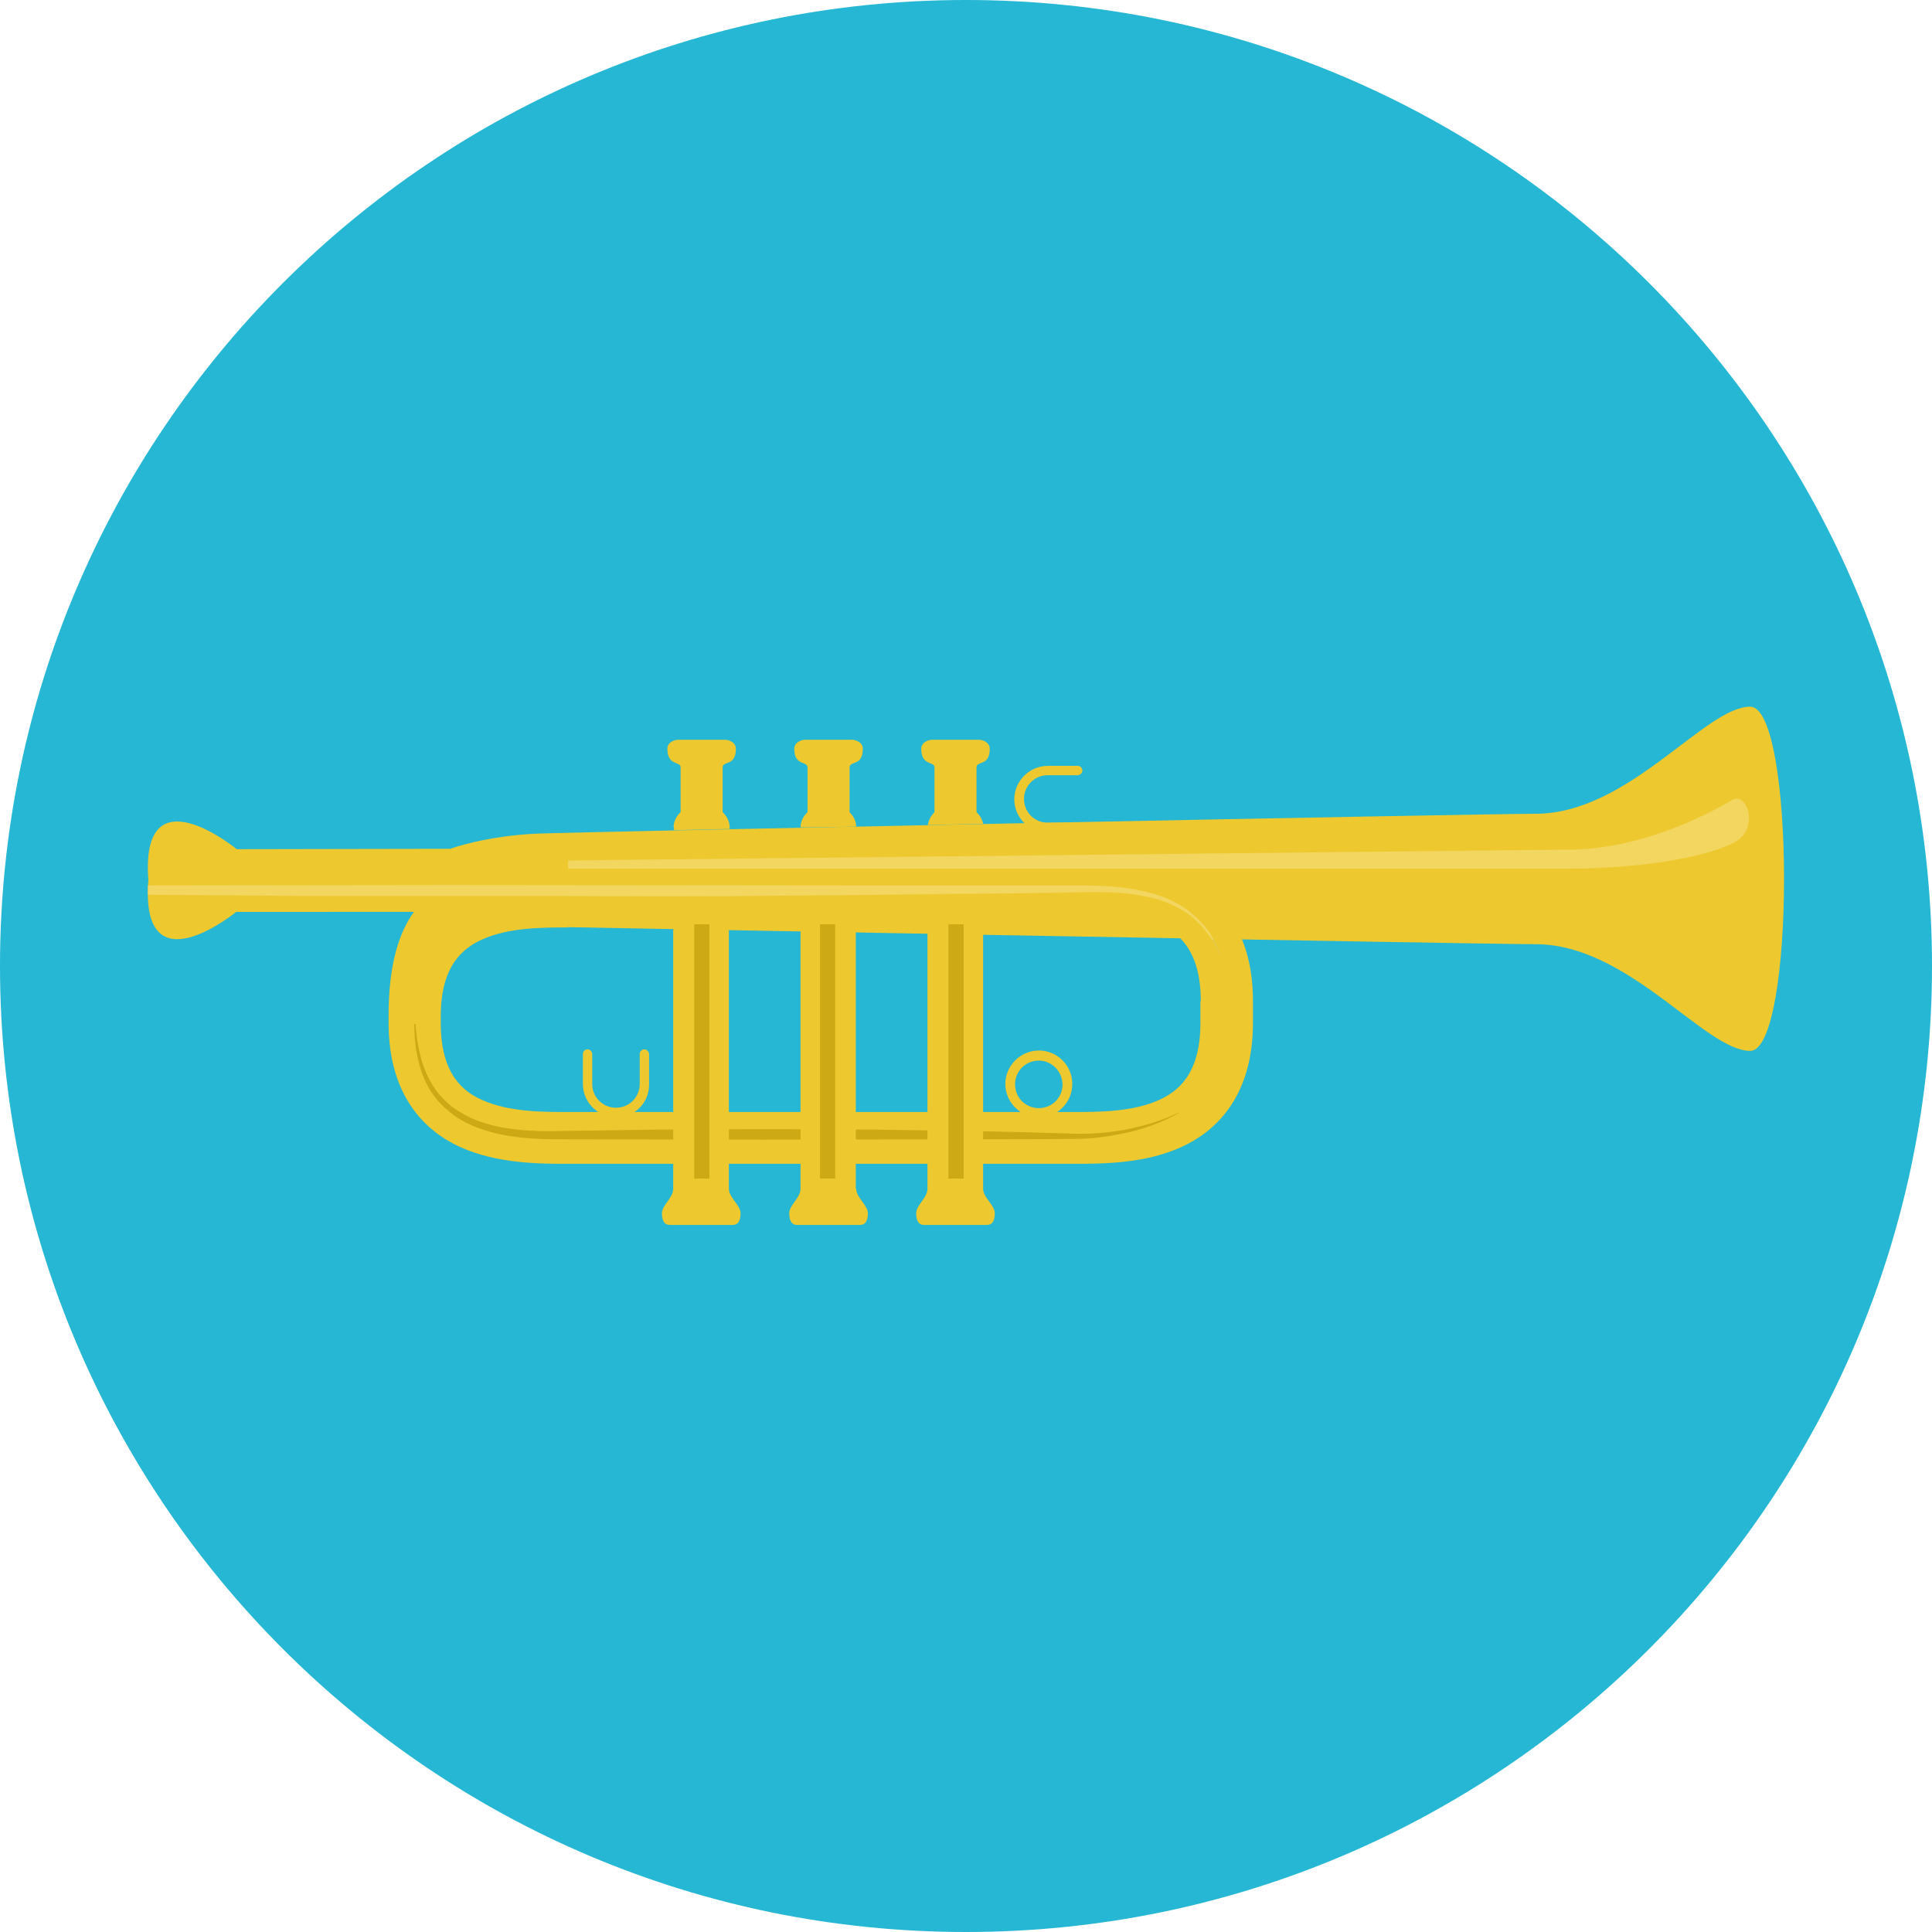 <?xml version="1.0" encoding="iso-8859-1"?>
<!-- Uploaded to: SVG Repo, www.svgrepo.com, Generator: SVG Repo Mixer Tools -->
<svg version="1.1" id="Layer_1" xmlns="http://www.w3.org/2000/svg" xmlns:xlink="http://www.w3.org/1999/xlink" 
	 viewBox="0 0 496.2 496.2" xml:space="preserve">
<path style="fill:#25B7D3;" d="M496.2,248.1C496.2,111.1,385.1,0,248.1,0S0,111.1,0,248.1s111.1,248.1,248.1,248.1
	S496.2,385.1,496.2,248.1z"/>
<g>
	<path style="fill:#EDC92F;" d="M138.1,214.1c12.8-0.5,242.3-5.1,256.3-5.1c23.9,0,43.5-27.5,55.1-27.5s11.6,88.4,0,88.4
		s-31.2-27.4-55.1-27.4c-14,0-266.3-4.7-266.3-4.7l-12.4-3.8l-54.9,0.1c0,0-24.9,20.5-22.7-8.1c-2.1-28.3,22.7-7.9,22.7-7.9
		l54.9-0.1C115.7,217.9,125.3,214.6,138.1,214.1z"/>
	<path style="fill:#EDC92F;" d="M254.2,192.3c0,4.6-3.4,3-3.4,4.8l0,0v11.5c0.9,0.8,1.5,1.9,1.7,3c-4.8,0.1-9.5,0.2-14.2,0.3
		c0.2-1.3,0.8-2.4,1.7-3.3v-11.5l0,0c0-1.7-3.4-0.3-3.4-4.8c0-1.7,1.9-2.3,2.7-2.3h12.2C252.3,190,254.2,190.6,254.2,192.3z"/>
	<path style="fill:#EDC92F;" d="M205.6,212.5c0-1.5,0.7-2.9,1.8-3.9v-11.5l0,0c0-1.7-3.4-0.3-3.4-4.8c0-1.7,1.9-2.3,2.7-2.3h12.2
		c0.8,0,2.7,0.6,2.7,2.3c0,4.6-3.4,3-3.4,4.8l0,0v11.5c1,1,1.7,2.3,1.7,3.7C215,212.4,210.2,212.5,205.6,212.5L205.6,212.5z"/>
	<path style="fill:#EDC92F;" d="M173,212.5c0-1.5,0.7-2.9,1.8-3.9v-11.5l0,0c0-1.7-3.4-0.3-3.4-4.8c0-1.7,1.9-2.3,2.7-2.3h12.2
		c0.8,0,2.7,0.6,2.7,2.3c0,4.6-3.4,3-3.4,4.8l0,0v11.5c1.1,1,1.8,2.4,1.8,3.9v0.4c-5,0.1-9.8,0.2-14.3,0.3v-0.7H173z"/>
	<path style="fill:#EDC92F;" d="M275.8,220.9c7.2,0,18.1,0,27.6,4.3c8.4,3.8,18.4,12.5,18.4,31.9v5.6c0,19.4-10,28.1-18.4,31.9
		c-9.4,4.3-20.3,4.3-27.6,4.3h-130c-7.2,0-18.1,0-27.6-4.3c-8.4-3.8-18.4-12.5-18.4-31.9v-1.8c0-13.3,2.7-21.4,6.5-26.7H59.5v-13.3
		L275.8,220.9L275.8,220.9z M308.4,257.1c0-13.4-6.1-17.7-10.6-19.7c-6.8-3.1-15.6-3.1-22-3.1h-130v3.9c-6.4,0-15.2,0-22,3.1
		c-4.6,2.1-10.6,6.4-10.6,19.7v1.8c0,13.4,6.1,17.7,10.6,19.7c6.8,3.1,15.6,3.1,22,3.1h129.9c6.4,0,15.2,0,22-3.1
		c4.6-2.1,10.6-6.4,10.6-19.7v-5.7H308.4z"/>
	<path style="fill:#EDC92F;" d="M266.8,287c-4.7,0-8.6-3.9-8.6-8.6s3.9-8.6,8.6-8.6s8.6,3.8,8.6,8.6S271.5,287,266.8,287z
		 M266.8,272.4c-3.4,0-6.1,2.7-6.1,6.1s2.7,6.1,6.1,6.1s6.1-2.7,6.1-6.1C272.8,275.1,270.1,272.4,266.8,272.4z"/>
	<path style="fill:#EDC92F;" d="M158.3,287c-4.7,0-8.6-3.9-8.6-8.6v-7.7c0-0.7,0.6-1.2,1.2-1.2s1.2,0.6,1.2,1.2v7.7
		c0,3.4,2.7,6.1,6.1,6.1s6.1-2.7,6.1-6.1v-7.7c0-0.7,0.6-1.2,1.2-1.2s1.2,0.6,1.2,1.2v7.7C166.8,283.2,163,287,158.3,287z"/>
	<path style="fill:#EDC92F;" d="M260.5,205.3c0-4.7,3.9-8.6,8.6-8.6h7.7c0.7,0,1.2,0.6,1.2,1.2s-0.6,1.2-1.2,1.2h-7.7
		c-3.4,0-6.1,2.7-6.1,6.1c0,3.4,2.7,6.1,6.1,6.1h7.7c0.7,0,1.2,0.6,1.2,1.2s-0.6,1.2-1.2,1.2h-7.7
		C264.4,213.9,260.5,210,260.5,205.3z"/>
</g>
<path style="fill:#F2D65F;" d="M402.9,223.1h-257V221l257-2.8c14.4,0,29.6-5.5,42.1-12.8c3.6-2.1,7.2,7.6,0.2,11.1
	C434.4,221.7,414.4,223.1,402.9,223.1z"/>
<path style="fill:#CCA915;" d="M302.8,285.7c-2,1-4.1,1.8-6.2,2.5s-4.3,1.2-6.4,1.7c-4.3,0.9-8.8,1.3-13.1,1.3
	c-1.1,0-2.2-0.1-3.3-0.1l-3.4-0.1l-6.7-0.2c-4.5-0.1-9-0.2-13.4-0.3l-6.7-0.1l-6.7-0.1l-13.4-0.2l-26.9-0.1c-9,0-17.9,0.1-26.9,0.1
	l-13.4,0.2l-6.7,0.1l-6.7,0.1c-4.4,0.1-8.8-0.1-13.1-0.8c-4.3-0.7-8.4-2-12-4.3c-1.8-1.1-3.4-2.5-4.8-4.1s-2.5-3.5-3.4-5.4
	c-0.9-2-1.5-4.1-2-6.3c-0.5-2.2-0.7-4.4-0.9-6.6h-0.3c0,4.5,0.6,9,2.2,13.2c0.8,2.1,1.9,4.1,3.3,5.8c1.4,1.8,3.1,3.3,4.9,4.6
	c3.7,2.6,8.1,4,12.5,4.9c4.4,0.8,8.9,1.1,13.4,1.1l53.7,0.1l53.7-0.1c9,0,17.9,0,26.9-0.1c4.5-0.1,9-0.8,13.3-1.8
	c4.4-1.1,8.6-2.6,12.5-4.9V285.7z"/>
<g>
	<path style="fill:#EDC92F;" d="M252.5,305.3L252.5,305.3c0,2.3,3,4.2,3,6.3c0,2.3-0.9,3-2,3h-16.2c-1.1,0-2-0.7-2-3
		c0-2.1,2.9-3.9,2.9-6.3l0,0v-65.4c0,0,2.3-2.5,7.1-2.5s7.2,2.7,7.2,2.7V305.3z"/>
	<path style="fill:#EDC92F;" d="M219.9,305.3L219.9,305.3c0,2.3,3,4.2,3,6.3c0,2.3-0.9,3-2,3h-16.2c-1.1,0-2-0.7-2-3
		c0-2.1,2.9-3.9,2.9-6.3l0,0v-66c0,0,2.4-1.9,6.8-1.9c4.4,0,7.4,2.1,7.4,2.1v65.8H219.9z"/>
	<path style="fill:#EDC92F;" d="M187.2,305.3L187.2,305.3c0,2.3,3,4.2,3,6.3c0,2.3-0.9,3-2,3H172c-1.1,0-2-0.7-2-3
		c0-2.1,2.9-3.9,2.9-6.3l0,0v-66.6c0,0,3-1.5,7.2-1.5s7.1,1.7,7.1,1.7V305.3z"/>
</g>
<path style="fill:#E5C74A;" d="M313.4,245l-0.3,0.1c-0.5-1.4-1.2-2.7-1.9-3.9c0.2,0,0.4,0,0.5,0C312.4,242.5,312.9,243.7,313.4,245z
	"/>
<path style="fill:#F2D65F;" d="M217.9,227.4h51.2h6.4c2.1,0,4.3,0,6.4,0.1c4.3,0.1,8.6,0.6,12.7,1.6s8.2,2.7,11.5,5.5
	c1.7,1.4,3.1,2.9,4.4,4.7c0.4,0.6,0.8,1.3,1.2,2c-0.2,0-0.4,0-0.5,0c-0.3-0.6-0.7-1.1-1.1-1.6c-0.6-0.8-1.3-1.6-2-2.4
	c-0.7-0.7-1.5-1.4-2.3-2.1c-3.3-2.5-7.3-4.1-11.3-4.9c-8.2-1.8-16.7-1-25.2-1l-12.8,0.2l-12.8,0.1l-25.6,0.3l-25.6,0.2
	c-8.5,0.1-17.1,0.1-25.6,0.1l-25.8-0.1h-12.8h-12.8H89.9H77.1L64.3,230l-25.6-0.2c-0.2,0-0.5,0-0.7,0c0-0.8,0-1.6,0-2.4l77.5-0.1
	L217.9,227.4z"/>
<g>
	<rect x="243.6" y="237.4" style="fill:#CCA915;" width="3.9" height="65.3"/>
	<rect x="210.6" y="237.4" style="fill:#CCA915;" width="3.9" height="65.3"/>
	<rect x="178.3" y="237.4" style="fill:#CCA915;" width="3.9" height="65.3"/>
</g>
</svg>